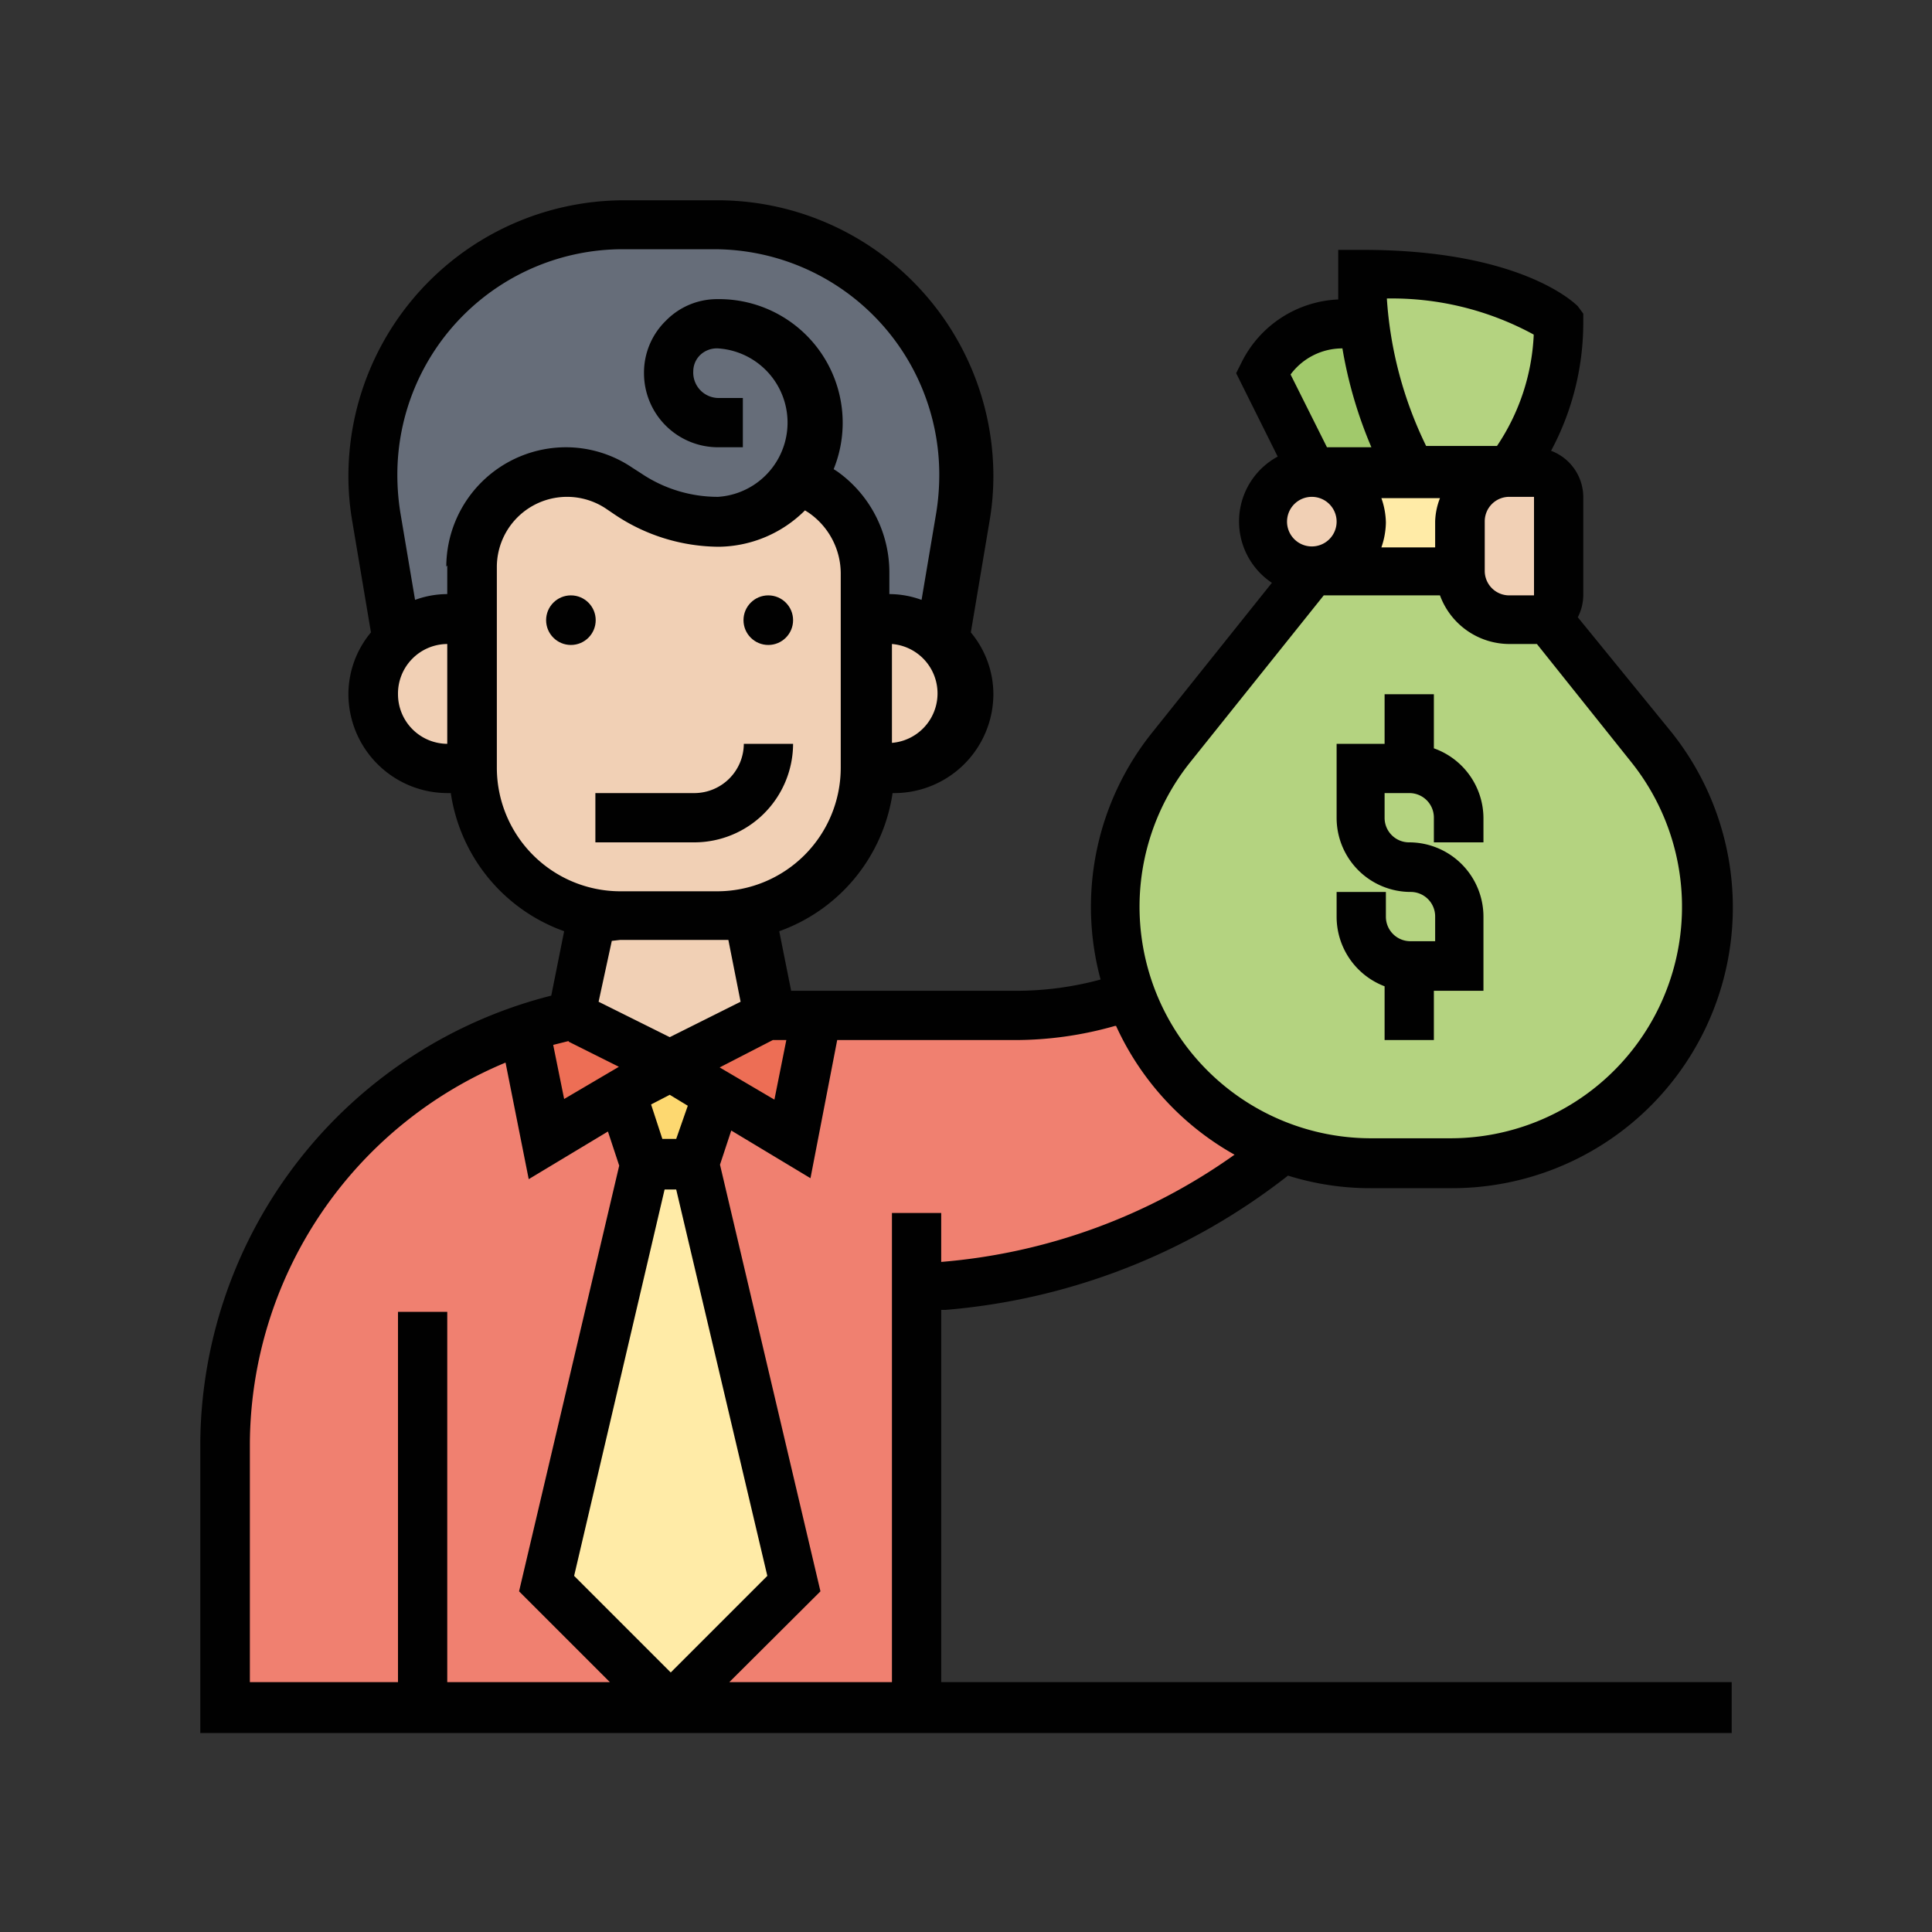 <svg id="Layer_1" data-name="Layer 1" xmlns="http://www.w3.org/2000/svg" viewBox="0 0 60 60"><rect x="0" y="0" width="60" height="60" fill="#333333" stroke="none"/><defs><style>.cls-1{fill:#ffeba7;}.cls-2{fill:#fdd870;}.cls-3{fill:#f08070;}.cls-4{fill:#ed6e55;}.cls-5{fill:#a1c96b;}.cls-6{fill:#b4d380;}.cls-7{fill:#666d79;}.cls-8{fill:#f1d0b5;}.cls-9{fill:#010101;}</style></defs><path class="cls-1" d="M21.56,36.14l3.07,13L20.8,53,17,49.18l3.07-13Z"/><path class="cls-2" d="M22.28,34l-.72,2.17H20L19.31,34l1.49-.9Z"/><path class="cls-3" d="M28.47,40V53H20.8l3.83-3.83-3.07-13L22.28,34l2.35,1.4.77-3.84h6.13a10.77,10.77,0,0,0,3.56-.6,7.94,7.94,0,0,0,4.73,4.72A19,19,0,0,1,29.29,39.9Z"/><path class="cls-3" d="M17,35.37,19.31,34,20,36.14,17,49.18,20.8,53H7V44.82a13.6,13.6,0,0,1,9.28-12.89Z"/><path class="cls-4" d="M25.4,31.53l-.77,3.84L22.28,34l-1.48-.9,3.06-1.54Z"/><path class="cls-4" d="M20.8,33.07l-1.49.9L17,35.37l-.69-3.44a14.29,14.29,0,0,1,1.46-.4Z"/><path class="cls-1" d="M46.88,14.66a1.54,1.54,0,0,0-1.54,1.53v1.54h-4.6a1.55,1.55,0,0,0,1.53-1.54,1.54,1.54,0,0,0-1.53-1.53h6.14Z"/><path class="cls-5" d="M43.65,14.34l.16.32H40.74L39.2,11.59a2.78,2.78,0,0,1,2.49-1.53h.68A12.75,12.75,0,0,0,43.65,14.34Z"/><path class="cls-6" d="M48.41,10.06a7.74,7.74,0,0,1-1.27,4.22l-.26.38H43.81l-.16-.32a12.75,12.75,0,0,1-1.28-4.28,11.27,11.27,0,0,1-.1-1.54,13,13,0,0,1,4.8.77,4.08,4.08,0,0,1,1.34.77Z"/><path class="cls-6" d="M48,19.16l3.25,4.06a7.94,7.94,0,0,1-.59,10.58,7.86,7.86,0,0,1-5.61,2.34H42.55a7.73,7.73,0,0,1-2.73-.49,7.94,7.94,0,0,1-4.73-4.72,7.74,7.74,0,0,1-.49-2.74,8,8,0,0,1,1.74-5l4.4-5.49h4.6a1.54,1.54,0,0,0,1.54,1.53h.76a.8.8,0,0,0,.38-.1Z"/><path class="cls-7" d="M24.88,14.83a3.4,3.4,0,0,1-.38.47,3.1,3.1,0,0,1-2.17.89,5.1,5.1,0,0,1-2.81-.85l-.28-.19a3,3,0,0,0-1.64-.49,2.94,2.94,0,0,0-2.94,2.94v1.66h-.77a2.29,2.29,0,0,0-1.56.61l-.63-3.81A7.79,7.79,0,0,1,19.38,7h2.83a7.77,7.77,0,0,1,7.68,9.07l-.63,3.81a2.29,2.29,0,0,0-1.56-.61h-.77V17.83a3.08,3.08,0,0,0-1.36-2.55Z"/><path class="cls-8" d="M48,19.16a.8.8,0,0,1-.38.1h-.76a1.54,1.54,0,0,1-1.54-1.53V16.19a1.54,1.54,0,0,1,1.54-1.53h.76a.77.77,0,0,1,.77.77v3.06A.77.77,0,0,1,48,19.16Z"/><path class="cls-8" d="M42.27,16.19a1.55,1.55,0,0,1-1.53,1.54,1.55,1.55,0,0,1-1.54-1.54,1.55,1.55,0,0,1,1.54-1.53,1.54,1.54,0,0,1,1.53,1.53Z"/><path class="cls-8" d="M29.26,19.87a2.3,2.3,0,0,1-1.56,4h-.77v-4.6h.77a2.29,2.29,0,0,1,1.56.61Z"/><path class="cls-8" d="M23.23,28.37l.63,3.16L20.8,33.07l-3.07-1.54.63-3.16a3.82,3.82,0,0,0,.9.1h3.07a3.82,3.82,0,0,0,.9-.1Z"/><path class="cls-8" d="M26.93,19.26v4.6a4.59,4.59,0,0,1-3.7,4.51,3.82,3.82,0,0,1-.9.1H19.26a3.82,3.82,0,0,1-.9-.1,4.59,4.59,0,0,1-3.7-4.51V17.6a2.94,2.94,0,0,1,2.94-2.94,3,3,0,0,1,1.64.49l.28.19a5.1,5.1,0,0,0,2.81.85,3.1,3.1,0,0,0,2.17-.89,3.4,3.4,0,0,0,.38-.47l.69.45a3.08,3.08,0,0,1,1.36,2.55Z"/><path class="cls-8" d="M14.66,19.26v4.6h-.77a2.3,2.3,0,0,1-2.3-2.3,2.3,2.3,0,0,1,2.3-2.3Z"/><circle class="cls-9" cx="17.73" cy="19.26" r="0.77"/><circle class="cls-9" cx="23.86" cy="19.26" r="0.77"/><path class="cls-9" d="M24.63,23.1H23.1a1.54,1.54,0,0,1-1.54,1.53H18.49v1.53h3.07A3.07,3.07,0,0,0,24.63,23.1Z"/><path class="cls-9" d="M29.23,40.68h.13A19.88,19.88,0,0,0,40,36.51a8.55,8.55,0,0,0,2.59.39h2.51a8.72,8.72,0,0,0,6.81-14.16L49,19.17a1.52,1.52,0,0,0,.17-.68V15.43a1.54,1.54,0,0,0-1-1.43,8.43,8.43,0,0,0,1-3.94V9.74L49,9.51c-.18-.18-1.9-1.75-6.68-1.75h-.76v.76c0,.26,0,.52,0,.78a3.52,3.52,0,0,0-3,1.95l-.17.34,1.29,2.59a2.29,2.29,0,0,0-.18,3.92l-3.71,4.64a8.65,8.65,0,0,0-1.61,7.68,10,10,0,0,1-2.61.35h-7l-.37-1.85a5.39,5.39,0,0,0,3.52-4.29h.06a3.08,3.08,0,0,0,3.07-3.07,3,3,0,0,0-.7-1.92l.58-3.45a8.3,8.3,0,0,0,.12-1.41,8.57,8.57,0,0,0-8.56-8.56H19.38a8.57,8.57,0,0,0-8.56,8.56,8.3,8.3,0,0,0,.12,1.41l.58,3.45a3,3,0,0,0-.7,1.92,3.08,3.08,0,0,0,3.07,3.07H14a5.39,5.39,0,0,0,3.52,4.29l-.4,2A14.44,14.44,0,0,0,6.22,44.82v9H53.78V52.24H29.23ZM44.57,16.19V17H42.9a2.44,2.44,0,0,0,.14-.77,2.38,2.38,0,0,0-.14-.76h1.82A2.14,2.14,0,0,0,44.57,16.19Zm-3.83-.76a.77.77,0,1,1-.77.76A.77.77,0,0,1,40.74,15.43Zm5.37.76a.76.76,0,0,1,.77-.76h.76v3.06h-.76a.76.76,0,0,1-.77-.76Zm1.52-5.76a6.71,6.71,0,0,1-1.14,3.42l0,0H44.29a12.23,12.23,0,0,1-1.22-4.58,9.21,9.21,0,0,1,4.56,1.12Zm-5.94.39h0a13.54,13.54,0,0,0,.9,3.07H41.21l-1.13-2.26A2,2,0,0,1,41.69,10.82ZM36.94,23.7l4.17-5.21h3.61A2.3,2.3,0,0,0,46.88,20h.85l2.94,3.68a7.19,7.19,0,0,1-5.61,11.67H42.55A7.19,7.19,0,0,1,36.94,23.7Zm-2.28,8.16a8.74,8.74,0,0,0,3.68,4,18.28,18.28,0,0,1-9.11,3.33V37.67H27.7V52.24H22.65l2.83-2.82L22.36,36.17l.35-1.06,2.46,1.48L26,32.3h5.5a11.32,11.32,0,0,0,3.13-.44Zm-17,.49,1.56.78-1.7,1-.34-1.68.48-.12ZM24,32.3h.42l-.37,1.85-1.7-1ZM20.8,34l.56.34L21,35.37h-.43l-.35-1.07Zm-.16,2.94H21l2.83,12-3,3-3-3ZM27.7,23.1V20a1.54,1.54,0,0,1,0,3.07ZM12.36,21.56A1.54,1.54,0,0,1,13.89,20V23.1A1.54,1.54,0,0,1,12.36,21.56Zm1.53-4v.89a2.93,2.93,0,0,0-1,.18l-.46-2.73a7.46,7.46,0,0,1-.09-1.16,7,7,0,0,1,7-7h2.83a7,7,0,0,1,7,7,7.46,7.46,0,0,1-.09,1.16l-.46,2.73a2.93,2.93,0,0,0-1-.18v-.65A3.85,3.85,0,0,0,26,14.64l-.11-.07a3.84,3.84,0,0,0-3.62-5.28h0a2.22,2.22,0,0,0-1.58.66A2.25,2.25,0,0,0,20,11.59a2.3,2.3,0,0,0,2.3,2.3h.77V12.36h-.77a.79.79,0,0,1-.77-.83.71.71,0,0,1,.21-.5.75.75,0,0,1,.56-.21h0a2.31,2.31,0,0,1,0,4.61,4.26,4.26,0,0,1-2.39-.73l-.28-.18a3.68,3.68,0,0,0-2.06-.63,3.72,3.72,0,0,0-3.71,3.71Zm1.54,6.26V17.6a2.18,2.18,0,0,1,3.38-1.81l.28.19a5.85,5.85,0,0,0,3.24,1A3.85,3.85,0,0,0,25,15.85l.11.07a2.3,2.3,0,0,1,1,1.92v6a3.84,3.84,0,0,1-3.83,3.84H19.26A3.84,3.84,0,0,1,15.43,23.86Zm3.83,5.37h3.36L23,31.11l-2.2,1.1-2.21-1.1L19,29.22ZM7.76,44.82A12.89,12.89,0,0,1,15.7,33l.72,3.62,2.46-1.48.35,1.06L16.12,49.42l2.82,2.82H13.89V40.74H12.36v11.5H7.76Z"/><path class="cls-9" d="M43,30.63V32.3h1.53V30.77h1.54v-2.3a2.31,2.31,0,0,0-2.3-2.31A.76.76,0,0,1,43,25.4v-.77h.77a.76.76,0,0,1,.76.77v.76h1.54V25.4a2.31,2.31,0,0,0-1.54-2.16V21.56H43V23.1H41.51v2.3a2.3,2.3,0,0,0,2.3,2.3.76.76,0,0,1,.76.77v.76h-.76a.76.76,0,0,1-.77-.76V27.7H41.51v.77A2.31,2.31,0,0,0,43,30.63Z"/></svg>